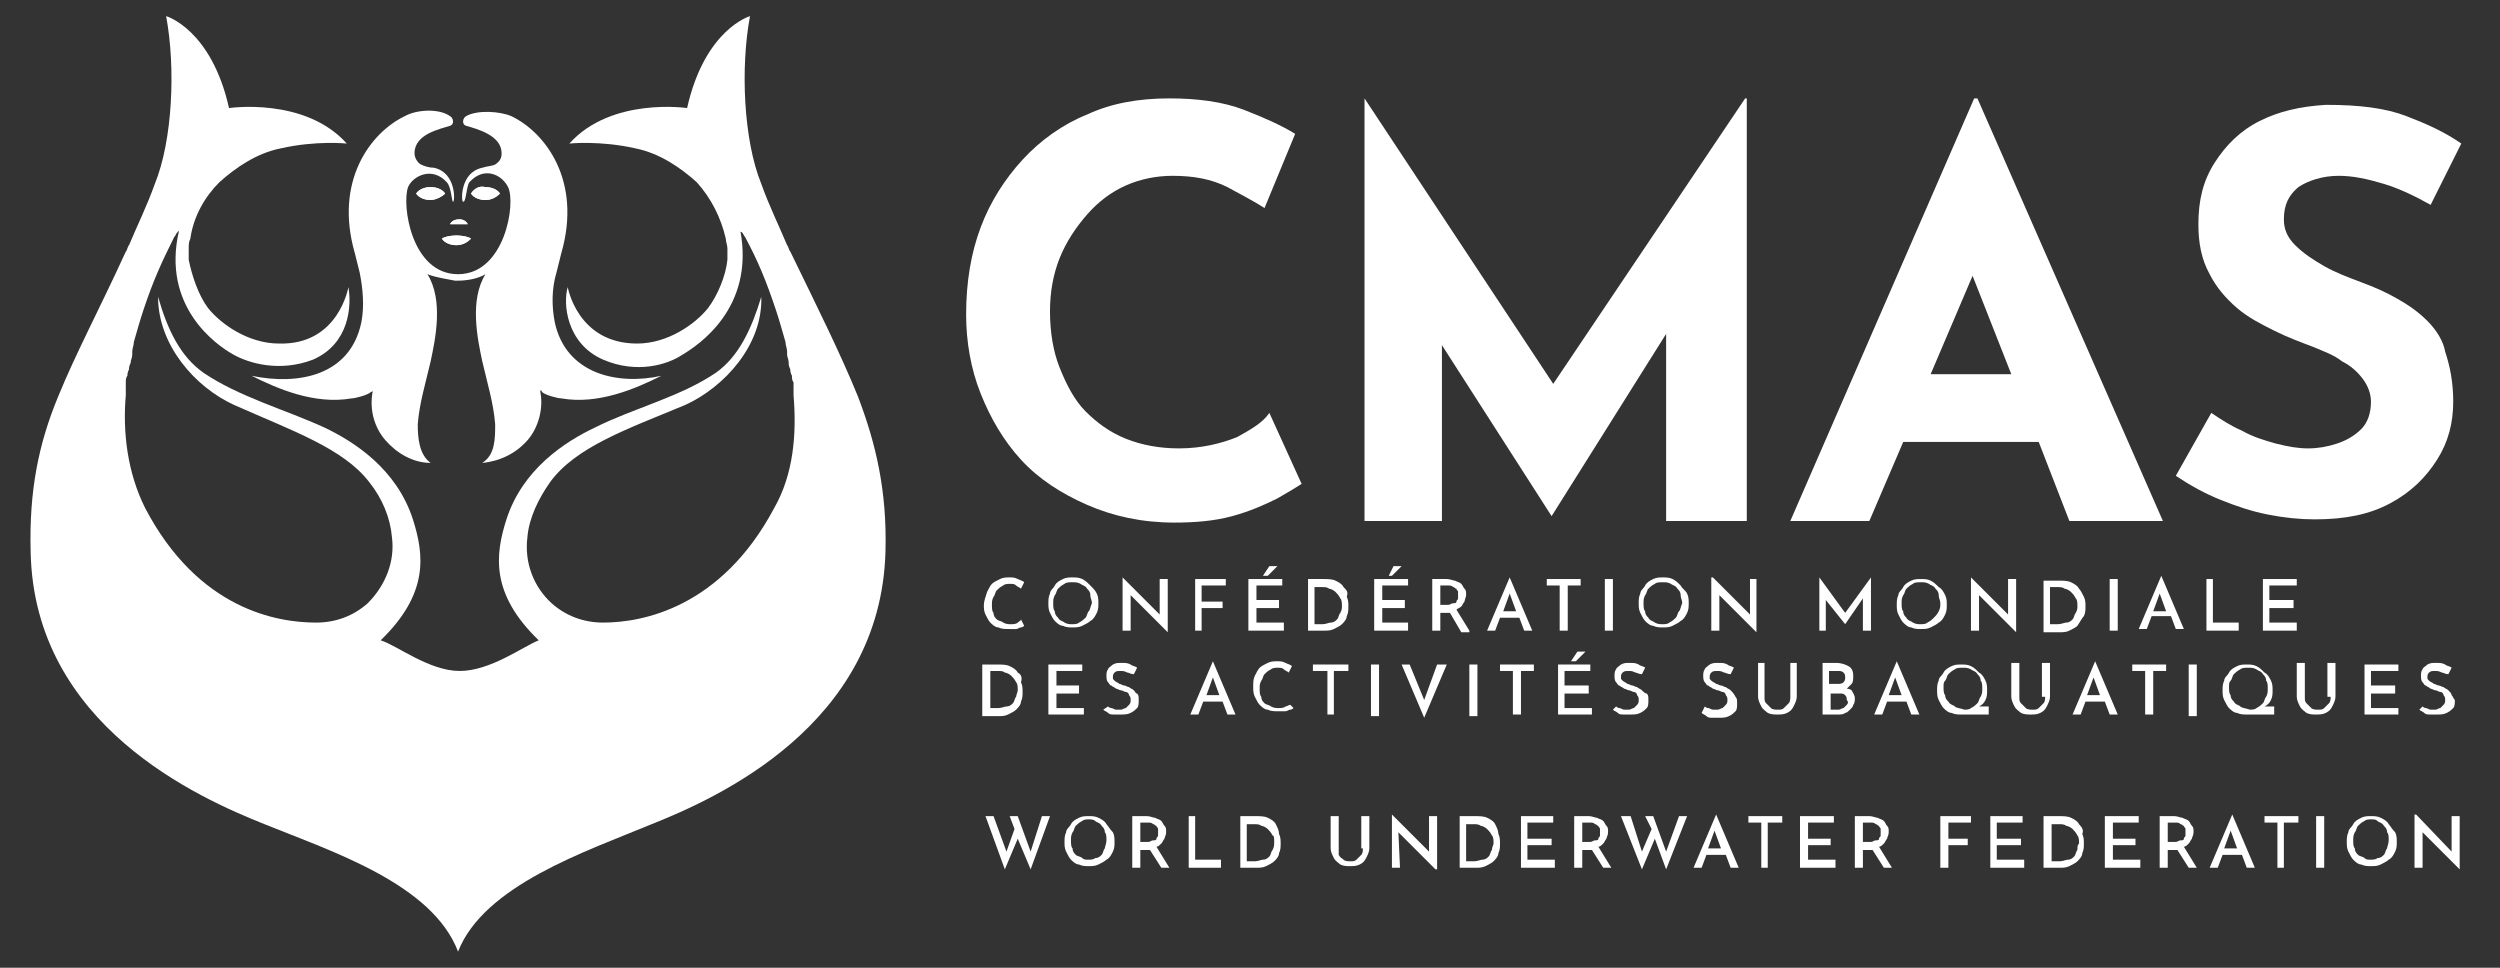 <?xml version="1.0" encoding="utf-8"?>
<!-- Generator: Adobe Illustrator 24.0.0, SVG Export Plug-In . SVG Version: 6.00 Build 0)  -->
<svg version="1.1" id="Layer_1" xmlns="http://www.w3.org/2000/svg" xmlns:xlink="http://www.w3.org/1999/xlink" x="0px" y="0px"
	 viewBox="0 0 155 60" style="enable-background:new 0 0 155 60;" xml:space="preserve">
<rect x="0" y="0" width="155" height="60" fill="#333333" stroke="none"/>
<style type="text/css">
	.st0{clip-path:url(#SVGID_2_);fill:#FFFFFF;}
	.st1{clip-path:url(#SVGID_4_);fill:#FFFFFF;}
	.st2{clip-path:url(#SVGID_6_);fill:#FFFFFF;}
	.st3{clip-path:url(#SVGID_8_);fill:#FFFFFF;}
	.st4{fill:#FFFFFF;}
</style>
<g>
	<g>
		<defs>
			<path id="SVGID_1_" d="M29.2,12c0.2,0.3,0.6,0.4,0.9,0.4c0.4,0,0.7-0.2,0.9-0.4c-0.2-0.3-0.6-0.4-0.9-0.4
				C29.7,11.5,29.4,11.7,29.2,12"/>
		</defs>
		<use xlink:href="#SVGID_1_"  style="overflow:visible;fill:#FFFFFF;"/>
		<clipPath id="SVGID_2_">
			<use xlink:href="#SVGID_1_"  style="overflow:visible;"/>
		</clipPath>
		<rect x="4.3" y="0.5" class="st0" width="55.7" height="55.7"/>
	</g>
	<g>
		<defs>
			<path id="SVGID_3_" d="M27.4,14.8c0.2,0.3,0.6,0.4,0.9,0.4c0.4,0,0.7-0.2,0.9-0.4c-0.1-0.1-0.5-0.2-0.9-0.2
				C27.9,14.6,27.5,14.7,27.4,14.8"/>
		</defs>
		<use xlink:href="#SVGID_3_"  style="overflow:visible;fill:#FFFFFF;"/>
		<clipPath id="SVGID_4_">
			<use xlink:href="#SVGID_3_"  style="overflow:visible;"/>
		</clipPath>
		<rect x="4.3" y="0.5" class="st1" width="55.7" height="55.7"/>
	</g>
	<g>
		<defs>
			<path id="SVGID_5_" d="M27.9,13.9h1.1c-0.1-0.2-0.3-0.3-0.5-0.3C28.2,13.6,28,13.7,27.9,13.9"/>
		</defs>
		<use xlink:href="#SVGID_5_"  style="overflow:visible;fill:#FFFFFF;"/>
		<clipPath id="SVGID_6_">
			<use xlink:href="#SVGID_5_"  style="overflow:visible;"/>
		</clipPath>
		<rect x="4.3" y="0.5" class="st2" width="55.7" height="55.7"/>
	</g>
	<g>
		<defs>
			<path id="SVGID_7_" d="M25.8,12c0.2,0.3,0.6,0.4,0.9,0.4s0.7-0.2,0.9-0.4c-0.2-0.3-0.6-0.4-0.9-0.4S26,11.7,25.8,12"/>
		</defs>
		<use xlink:href="#SVGID_7_"  style="overflow:visible;fill:#FFFFFF;"/>
		<clipPath id="SVGID_8_">
			<use xlink:href="#SVGID_7_"  style="overflow:visible;"/>
		</clipPath>
		<rect x="4.3" y="0.5" class="st3" width="55.7" height="55.7"/>
	</g>
	<g>
		<path class="st4" d="M34.4,20c-0.2-1-0.2-2.1,0.1-3.1c0.1-0.4,0.2-0.8,0.3-1.2c1.3-4.5-1-7.5-3.1-8.5c-0.7-0.3-2.1-0.4-2.8,0
			c-0.2,0.1-0.3,0.5,0,0.6c0.7,0.2,2.2,0.6,2.2,1.7c0,0.3-0.1,0.5-0.4,0.7c-0.2,0.1-0.5,0.1-0.8,0.2c-1.4,0.3-1.3,2.1-1.2,2.1
			c0.2,0.1,0.2-0.9,0.4-1.2c0.9-1,2-0.5,2.4,0.3c0.5,1-0.2,5.4-3.1,5.4h0h0h0h0h0h0h0h0h0c-2.9,0-3.5-4.3-3.1-5.4
			c0.3-0.7,1.5-1.3,2.4-0.3c0.3,0.3,0.3,1.3,0.4,1.2c0.1,0,0.2-1.8-1.2-2.1c-0.3,0-0.6-0.1-0.8-0.2c-0.2-0.1-0.4-0.4-0.4-0.7
			c0-1.2,1.6-1.5,2.2-1.7c0.3-0.1,0.2-0.5,0-0.6c-0.7-0.5-2.1-0.4-2.8,0c-2.1,1-4.4,4-3.1,8.5c0.1,0.4,0.2,0.8,0.3,1.2
			c0.2,1,0.3,2.1,0.1,3.1c-0.7,3.3-3.9,3.9-6.8,3.3c1.6,0.8,3.9,1.8,6.2,1.4c0.2,0,1-0.2,1.2-0.4c0,0,0.1,0,0.1-0.1l0,0.1
			c-0.2,1.1,0.1,2.2,0.8,3c0.7,0.8,1.7,1.4,2.8,1.4c-0.7-0.5-0.8-1.5-0.8-2.4c0.1-1.3,0.5-2.6,0.8-3.9c0.3-1.4,0.8-3.8-0.2-5.4
			c0.5,0.2,1.2,0.3,1.7,0.4h0.2c0.5,0,1.2-0.1,1.7-0.4c-1,1.6-0.5,4-0.2,5.4c0.3,1.3,0.7,2.6,0.8,3.9c0,0.9,0,1.9-0.8,2.4
			c1.1-0.1,2.1-0.6,2.8-1.4c0.7-0.8,1-2,0.8-3l0-0.1c0,0,0.1,0,0.1,0.1c0.2,0.2,1,0.4,1.2,0.4c2.3,0.4,4.6-0.6,6.2-1.4
			C38.3,23.9,35.1,23.2,34.4,20"/>
		<path class="st4" d="M53.2,24.6L53.2,24.6c-1.1-2.7-2.5-5.5-4.2-9c-0.1-0.1-0.1-0.3-0.2-0.4c-0.5-1.2-1.1-2.4-1.6-3.8
			C46.1,8.7,45.9,4.2,46.5,1c0,0-2.8,0.8-3.9,5.7c0,0-4.7-0.7-7.3,2.2c0,0,1.9-0.2,4.1,0.3c1.5,0.3,2.8,1.2,3.8,2.1
			c0.9,1,1.5,2.2,1.8,3.5c0,0.2,0.1,0.4,0.1,0.6c0,0.2,0,0.5,0,0.7c-0.1,1-0.6,2.2-1.2,3c-0.8,1-2.5,2.2-4.4,2.2
			c-3.7,0-4.3-3.5-4.3-3.5c-0.3,1-0.1,3.5,2.2,4.5c2.1,0.9,4,0.3,4.9-0.3c1-0.6,4.5-2.9,3.6-7.7c0,0.1,0.1,0.1,0.1,0.1
			c0.1,0.1,0.1,0.2,0.2,0.3h0c0.8,1.5,1.3,2.7,1.9,4.5c0.2,0.6,0.4,1.3,0.6,2c0,0,0,0,0,0c0,0.2,0.1,0.4,0.1,0.6c0,0.1,0,0.2,0,0.2
			c0,0.1,0.1,0.3,0.1,0.5c0,0.1,0,0.2,0.1,0.4c0,0.1,0,0.2,0.1,0.4c0,0.1,0,0.3,0.1,0.4c0,0.1,0,0.2,0,0.3c0,0.2,0,0.3,0,0.5
			c0.2,2.4,0,4.9-1.2,7c-3.3,6.2-8.2,7.1-10.6,7.1c-1.2,0-2.3-0.4-3.2-1.2c-1.1-1-1.7-2.5-1.5-4.1c0.1-1.2,0.7-2.4,1.4-3.4
			c1.6-2.2,4.8-3.3,8.4-4.8c2.4-1.1,4.8-3.7,4.7-6.7c-0.6,2-1.4,3.7-2.8,4.7c-2.2,1.5-5.1,2.2-7.5,3.4c-1.9,0.9-4.5,2.6-5.5,5.7
			c-0.7,2.2-1,4.6,2,7.5c-1,0.4-3,1.9-4.9,1.9s-3.9-1.6-4.9-1.9c3-2.9,2.7-5.3,2-7.5c-1-3.1-3.6-4.8-5.5-5.7
			c-2.4-1.1-5.3-1.9-7.5-3.4c-1.4-1-2.2-2.6-2.8-4.7c0,3,2.3,5.6,4.7,6.7c3.6,1.6,6.8,2.7,8.4,4.8c0.8,1,1.3,2.2,1.4,3.4
			c0.2,1.5-0.4,3-1.5,4.1c-0.9,0.8-2,1.2-3.2,1.2c-2.4,0-7.3-0.8-10.6-7.1c-1.1-2.2-1.4-4.7-1.2-7c0-0.2,0-0.3,0-0.5
			c0-0.1,0-0.2,0-0.3c0-0.1,0-0.3,0.1-0.4c0-0.1,0-0.2,0.1-0.4c0-0.1,0-0.2,0.1-0.4c0-0.2,0.1-0.3,0.1-0.5c0-0.1,0-0.2,0-0.2
			c0-0.2,0.1-0.4,0.1-0.6c0,0,0,0,0,0c0.2-0.7,0.4-1.4,0.6-2c0.6-1.8,1.1-2.9,1.9-4.5h0c0.1-0.1,0.1-0.2,0.2-0.3c0,0,0,0,0.1-0.1
			C10,19,13.4,21.4,14.5,22c0.9,0.5,2.8,1.1,4.9,0.3c2.3-1,2.4-3.4,2.2-4.5c0,0-0.6,3.6-4.3,3.5c-1.9,0-3.6-1.2-4.4-2.2
			c-0.6-0.8-1-2-1.2-3c0-0.2,0-0.5,0-0.7c0-0.2,0-0.4,0.1-0.6c0.2-1.4,0.9-2.6,1.8-3.5c1-0.9,2.3-1.8,3.8-2.1
			c2.2-0.5,4.1-0.3,4.1-0.3c-2.6-2.9-7.3-2.2-7.3-2.2C13.1,1.8,10.3,1,10.3,1c0.6,3.2,0.4,7.7-0.7,10.4C9.1,12.8,8.5,14,8,15.2
			c-0.1,0.1-0.1,0.3-0.2,0.4c-1.6,3.5-3.1,6.3-4.2,9h0c-1.2,2.9-1.8,5.8-1.7,9.6C2.1,45,12.4,49.5,16.4,51.1
			c4.2,1.7,10.4,3.7,12,7.9c0,0,0,0,0,0c0,0,0,0,0,0c1.6-4.1,7.9-6.2,12-7.9c4-1.6,14.2-6.1,14.5-16.9C55,30.4,54.3,27.5,53.2,24.6"
			/>
		<g>
			<polygon class="st4" points="63.9,52.8 63.1,50.6 62.6,50.6 62.9,51.4 62.4,52.8 61.6,50.6 61.1,50.6 62.3,53.9 63.1,52 
				63.9,53.9 65.1,50.6 64.6,50.6 			"/>
			<path class="st4" d="M68.6,51.1c-0.1-0.2-0.3-0.3-0.5-0.4c-0.2-0.1-0.4-0.1-0.6-0.1c-0.2,0-0.4,0-0.6,0.1
				c-0.2,0.1-0.4,0.2-0.5,0.4s-0.3,0.3-0.3,0.5c-0.1,0.2-0.1,0.4-0.1,0.6c0,0.2,0,0.4,0.1,0.6c0.1,0.2,0.2,0.4,0.3,0.5
				c0.1,0.1,0.3,0.3,0.5,0.3c0.2,0.1,0.4,0.1,0.6,0.1c0.2,0,0.4,0,0.6-0.1c0.2-0.1,0.4-0.2,0.5-0.3c0.2-0.1,0.3-0.3,0.4-0.5
				c0.1-0.2,0.1-0.4,0.1-0.6c0-0.2,0-0.4-0.1-0.6C68.8,51.4,68.7,51.2,68.6,51.1z M68.5,52.6c-0.1,0.1-0.1,0.3-0.2,0.4
				c-0.1,0.1-0.2,0.2-0.4,0.2c-0.1,0.1-0.3,0.1-0.4,0.1c-0.2,0-0.3,0-0.4-0.1c-0.1-0.1-0.3-0.1-0.4-0.2c-0.1-0.1-0.2-0.2-0.2-0.4
				c-0.1-0.1-0.1-0.3-0.1-0.5c0-0.2,0-0.3,0.1-0.5c0.1-0.1,0.1-0.3,0.2-0.4c0.1-0.1,0.2-0.2,0.4-0.3c0.1-0.1,0.3-0.1,0.4-0.1
				s0.3,0,0.4,0.1c0.1,0.1,0.3,0.1,0.4,0.3c0.1,0.1,0.2,0.2,0.2,0.4c0.1,0.1,0.1,0.3,0.1,0.5C68.6,52.3,68.5,52.5,68.5,52.6z"/>
			<path class="st4" d="M72,52.3c0.1-0.1,0.1-0.2,0.2-0.3c0-0.1,0.1-0.2,0.1-0.4c0-0.2,0-0.3-0.1-0.4c-0.1-0.1-0.1-0.2-0.2-0.3
				c-0.1-0.1-0.2-0.1-0.4-0.2c-0.1,0-0.3-0.1-0.5-0.1h-0.9v3.2h0.5v-1.1h0.5c0,0,0,0,0.1,0l0.7,1.1h0.5l-0.8-1.3
				C71.8,52.5,71.9,52.4,72,52.3z M70.7,51h0.5c0.1,0,0.2,0,0.3,0.1c0.1,0,0.1,0.1,0.2,0.1c0,0.1,0.1,0.1,0.1,0.2c0,0.1,0,0.1,0,0.2
				c0,0.1,0,0.1,0,0.2c0,0.1-0.1,0.1-0.1,0.2c0,0.1-0.1,0.1-0.2,0.1c-0.1,0-0.2,0.1-0.3,0.1h-0.5V51z"/>
			<polygon class="st4" points="74.1,50.6 73.7,50.6 73.7,53.8 75.7,53.8 75.7,53.3 74.1,53.3 			"/>
			<path class="st4" d="M79.1,51.1c-0.1-0.2-0.3-0.3-0.5-0.4c-0.2-0.1-0.5-0.1-0.8-0.1h-0.9v3.2h1c0.2,0,0.4,0,0.6-0.1
				c0.2-0.1,0.4-0.2,0.5-0.3c0.1-0.1,0.3-0.3,0.3-0.5c0.1-0.2,0.1-0.4,0.1-0.6c0-0.2,0-0.4-0.1-0.6C79.3,51.5,79.2,51.3,79.1,51.1z
				 M78.9,52.7c-0.1,0.1-0.1,0.3-0.2,0.4c-0.1,0.1-0.2,0.2-0.4,0.2c-0.1,0-0.3,0.1-0.5,0.1h-0.5v-2.3h0.5c0.1,0,0.3,0,0.4,0.1
				c0.1,0,0.3,0.1,0.4,0.2c0.1,0.1,0.2,0.2,0.3,0.4C79,51.8,79,52,79,52.2C79,52.4,79,52.5,78.9,52.7z"/>
			<path class="st4" d="M84.5,52.6c0,0.1,0,0.3-0.1,0.4c-0.1,0.1-0.2,0.2-0.3,0.3c-0.1,0.1-0.2,0.1-0.4,0.1c-0.1,0-0.3,0-0.4-0.1
				c-0.1-0.1-0.2-0.1-0.3-0.3C83,52.9,83,52.8,83,52.6v-2h-0.5v2c0,0.2,0.1,0.4,0.2,0.6c0.1,0.2,0.3,0.3,0.4,0.4
				c0.2,0.1,0.4,0.1,0.6,0.1c0.2,0,0.4,0,0.6-0.1c0.2-0.1,0.3-0.2,0.4-0.4c0.1-0.2,0.2-0.4,0.2-0.6v-2h-0.5V52.6z"/>
			<polygon class="st4" points="88.6,52.8 86.3,50.5 86.3,50.5 86.3,53.8 86.8,53.8 86.7,51.6 89,53.9 89.1,53.9 89.1,50.6 
				88.6,50.6 			"/>
			<path class="st4" d="M92.7,51.1c-0.1-0.2-0.3-0.3-0.5-0.4c-0.2-0.1-0.5-0.1-0.8-0.1h-0.9v3.2h1c0.2,0,0.4,0,0.6-0.1
				c0.2-0.1,0.4-0.2,0.5-0.3c0.1-0.1,0.3-0.3,0.3-0.5c0.1-0.2,0.1-0.4,0.1-0.6c0-0.2,0-0.4-0.1-0.6C92.9,51.5,92.8,51.3,92.7,51.1z
				 M92.5,52.7c-0.1,0.1-0.1,0.3-0.2,0.4c-0.1,0.1-0.2,0.2-0.4,0.2c-0.1,0-0.3,0.1-0.5,0.1h-0.5v-2.3h0.5c0.1,0,0.3,0,0.4,0.1
				c0.1,0,0.3,0.1,0.4,0.2c0.1,0.1,0.2,0.2,0.3,0.4c0.1,0.1,0.1,0.3,0.1,0.5C92.6,52.4,92.5,52.5,92.5,52.7z"/>
			<polygon class="st4" points="94.7,52.4 96.2,52.4 96.2,52 94.7,52 94.7,51 96.3,51 96.3,50.6 94.3,50.6 94.3,53.8 96.4,53.8 
				96.4,53.3 94.7,53.3 			"/>
			<path class="st4" d="M99.4,52.3c0.1-0.1,0.1-0.2,0.2-0.3c0-0.1,0.1-0.2,0.1-0.4c0-0.2,0-0.3-0.1-0.4c-0.1-0.1-0.1-0.2-0.2-0.3
				c-0.1-0.1-0.2-0.1-0.4-0.2c-0.1,0-0.3-0.1-0.5-0.1h-0.9v3.2h0.5v-1.1h0.5c0,0,0,0,0.1,0l0.7,1.1h0.5l-0.8-1.3
				C99.2,52.5,99.3,52.4,99.4,52.3z M98.1,51h0.5c0.1,0,0.2,0,0.3,0.1c0.1,0,0.1,0.1,0.2,0.1c0,0.1,0.1,0.1,0.1,0.2
				c0,0.1,0,0.1,0,0.2c0,0.1,0,0.1,0,0.2c0,0.1-0.1,0.1-0.1,0.2c0,0.1-0.1,0.1-0.2,0.1c-0.1,0-0.2,0.1-0.3,0.1h-0.5V51z"/>
			<polygon class="st4" points="103.3,52.8 102.5,50.6 102,50.6 102.4,51.4 101.8,52.8 101.1,50.6 100.5,50.6 101.8,53.9 102.6,52 
				103.3,53.9 104.6,50.6 104.1,50.6 			"/>
			<path class="st4" d="M106.4,50.5l-1.4,3.3h0.5l0.3-0.8h1.2l0.3,0.8h0.5L106.4,50.5L106.4,50.5z M105.9,52.6l0.4-1.1l0.4,1.1
				H105.9z"/>
			<polygon class="st4" points="108.4,51 109.2,51 109.2,53.8 109.6,53.8 109.6,51 110.5,51 110.5,50.6 108.4,50.6 			"/>
			<polygon class="st4" points="112.1,52.4 113.5,52.4 113.5,52 112.1,52 112.1,51 113.7,51 113.7,50.6 111.6,50.6 111.6,53.8 
				113.8,53.8 113.8,53.3 112.1,53.3 			"/>
			<path class="st4" d="M116.8,52.3c0.1-0.1,0.1-0.2,0.2-0.3c0-0.1,0.1-0.2,0.1-0.4c0-0.2,0-0.3-0.1-0.4c-0.1-0.1-0.1-0.2-0.2-0.3
				c-0.1-0.1-0.2-0.1-0.4-0.2c-0.1,0-0.3-0.1-0.5-0.1H115v3.2h0.5v-1.1h0.5c0,0,0,0,0.1,0l0.7,1.1h0.5l-0.8-1.3
				C116.6,52.5,116.7,52.4,116.8,52.3z M115.5,51h0.5c0.1,0,0.2,0,0.3,0.1c0.1,0,0.1,0.1,0.2,0.1c0,0.1,0.1,0.1,0.1,0.2
				c0,0.1,0,0.1,0,0.2c0,0.1,0,0.1,0,0.2c0,0.1-0.1,0.1-0.1,0.2c0,0.1-0.1,0.1-0.2,0.1c-0.1,0-0.2,0.1-0.3,0.1h-0.5V51z"/>
			<polygon class="st4" points="120.3,53.8 120.8,53.8 120.8,52.4 122,52.4 122,52 120.8,52 120.8,51 122.2,51 122.2,50.6 
				120.3,50.6 			"/>
			<polygon class="st4" points="123.8,52.4 125.3,52.4 125.3,52 123.8,52 123.8,51 125.4,51 125.4,50.6 123.4,50.6 123.4,53.8 
				125.5,53.8 125.5,53.3 123.8,53.3 			"/>
			<path class="st4" d="M128.9,51.1c-0.1-0.2-0.3-0.3-0.5-0.4c-0.2-0.1-0.5-0.1-0.8-0.1h-0.9v3.2h1c0.2,0,0.4,0,0.6-0.1
				c0.2-0.1,0.4-0.2,0.5-0.3c0.1-0.1,0.3-0.3,0.3-0.5c0.1-0.2,0.1-0.4,0.1-0.6c0-0.2,0-0.4-0.1-0.6
				C129.2,51.5,129.1,51.3,128.9,51.1z M128.8,52.7c-0.1,0.1-0.1,0.3-0.2,0.4c-0.1,0.1-0.2,0.2-0.4,0.2c-0.1,0-0.3,0.1-0.5,0.1h-0.5
				v-2.3h0.5c0.1,0,0.3,0,0.4,0.1c0.1,0,0.3,0.1,0.4,0.2s0.2,0.2,0.3,0.4c0.1,0.1,0.1,0.3,0.1,0.5C128.8,52.4,128.8,52.5,128.8,52.7
				z"/>
			<polygon class="st4" points="131,52.4 132.4,52.4 132.4,52 131,52 131,51 132.6,51 132.6,50.6 130.5,50.6 130.5,53.8 132.7,53.8 
				132.7,53.3 131,53.3 			"/>
			<path class="st4" d="M135.7,52.3c0.1-0.1,0.1-0.2,0.2-0.3c0-0.1,0.1-0.2,0.1-0.4c0-0.2,0-0.3-0.1-0.4c-0.1-0.1-0.1-0.2-0.2-0.3
				c-0.1-0.1-0.2-0.1-0.4-0.2c-0.1,0-0.3-0.1-0.5-0.1h-0.9v3.2h0.5v-1.1h0.5c0,0,0,0,0.1,0l0.7,1.1h0.5l-0.8-1.3
				C135.5,52.5,135.6,52.4,135.7,52.3z M134.4,51h0.5c0.1,0,0.2,0,0.3,0.1c0.1,0,0.1,0.1,0.2,0.1c0,0.1,0.1,0.1,0.1,0.2
				c0,0.1,0,0.1,0,0.2c0,0.1,0,0.1,0,0.2c0,0.1-0.1,0.1-0.1,0.2c0,0.1-0.1,0.1-0.2,0.1c-0.1,0-0.2,0.1-0.3,0.1h-0.5V51z"/>
			<path class="st4" d="M138.4,50.5l-1.4,3.3h0.5l0.3-0.8h1.2l0.3,0.8h0.5L138.4,50.5L138.4,50.5z M137.9,52.6l0.4-1.1l0.4,1.1
				H137.9z"/>
			<polygon class="st4" points="140.4,51 141.2,51 141.2,53.8 141.6,53.8 141.6,51 142.5,51 142.5,50.6 140.4,50.6 			"/>
			<rect x="143.6" y="50.6" class="st4" width="0.5" height="3.2"/>
			<path class="st4" d="M148.1,51.1c-0.1-0.2-0.3-0.3-0.5-0.4c-0.2-0.1-0.4-0.1-0.6-0.1c-0.2,0-0.4,0-0.6,0.1
				c-0.2,0.1-0.4,0.2-0.5,0.4s-0.3,0.3-0.3,0.5c-0.1,0.2-0.1,0.4-0.1,0.6c0,0.2,0,0.4,0.1,0.6c0.1,0.2,0.2,0.4,0.3,0.5
				c0.1,0.1,0.3,0.3,0.5,0.3c0.2,0.1,0.4,0.1,0.6,0.1c0.2,0,0.4,0,0.6-0.1c0.2-0.1,0.4-0.2,0.5-0.3c0.2-0.1,0.3-0.3,0.4-0.5
				c0.1-0.2,0.1-0.4,0.1-0.6c0-0.2,0-0.4-0.1-0.6C148.3,51.4,148.2,51.2,148.1,51.1z M148,52.6c-0.1,0.1-0.1,0.3-0.2,0.4
				c-0.1,0.1-0.2,0.2-0.4,0.2c-0.1,0.1-0.3,0.1-0.4,0.1c-0.2,0-0.3,0-0.4-0.1c-0.1-0.1-0.3-0.1-0.4-0.2c-0.1-0.1-0.2-0.2-0.2-0.4
				c-0.1-0.1-0.1-0.3-0.1-0.5c0-0.2,0-0.3,0.1-0.5c0.1-0.1,0.1-0.3,0.2-0.4c0.1-0.1,0.2-0.2,0.4-0.3c0.1-0.1,0.3-0.1,0.4-0.1
				c0.2,0,0.3,0,0.4,0.1c0.1,0.1,0.3,0.1,0.4,0.3c0.1,0.1,0.2,0.2,0.2,0.4c0.1,0.1,0.1,0.3,0.1,0.5C148.1,52.3,148,52.5,148,52.6z"
				/>
			<polygon class="st4" points="152,50.6 152,52.8 149.8,50.5 149.7,50.5 149.7,53.8 150.2,53.8 150.2,51.6 152.5,53.9 152.5,53.9 
				152.5,50.6 			"/>
		</g>
		<g>
			<path class="st4" d="M76.7,27.1c-1,0.4-2.2,0.7-3.6,0.7c-1.2,0-2.3-0.2-3.3-0.6c-1-0.4-1.8-1-2.5-1.7c-0.7-0.7-1.2-1.7-1.6-2.7
				c-0.4-1-0.6-2.2-0.6-3.5c0-1.2,0.2-2.3,0.6-3.3c0.4-1,1-1.9,1.7-2.7c0.7-0.8,1.5-1.4,2.4-1.8c0.9-0.4,1.9-0.6,2.9-0.6
				c1.3,0,2.4,0.2,3.4,0.7c0.9,0.5,1.7,0.9,2.3,1.3l1.9-4.6c-0.8-0.5-1.9-1-3.2-1.5c-1.3-0.5-2.9-0.7-4.6-0.7c-1.9,0-3.6,0.3-5.1,1
				c-1.5,0.6-2.9,1.6-4,2.8c-1.1,1.2-2,2.6-2.6,4.2c-0.6,1.6-0.9,3.4-0.9,5.4c0,1.7,0.3,3.4,0.9,4.9c0.6,1.5,1.4,2.9,2.5,4.1
				c1.1,1.2,2.5,2.1,4.1,2.8c1.6,0.7,3.4,1.1,5.4,1.1c1.3,0,2.5-0.1,3.6-0.4c1.1-0.3,2-0.7,2.8-1.1c0.7-0.4,1.2-0.7,1.5-0.9l-2-4.4
				C78.3,26.2,77.6,26.6,76.7,27.1z"/>
			<polygon class="st4" points="96.3,23.8 84.6,6.1 84.6,6.1 84.6,32.3 89.4,32.3 89.4,21.4 96.2,32 96.2,32 103.3,20.7 103.3,32.3 
				108.3,32.3 108.3,6.1 108.2,6.1 			"/>
			<path class="st4" d="M122.4,6.1L111,32.3h4.9l2.1-4.9h8.4l1.9,4.9h5.8L122.6,6.1H122.4z M119.7,23.2l2.6-6.1l2.4,6.1H119.7z"/>
			<path class="st4" d="M150.5,19.9c-0.6-0.6-1.2-1-1.9-1.4c-0.7-0.4-1.4-0.7-2.2-1c-0.8-0.3-1.6-0.6-2.3-1
				c-0.7-0.4-1.3-0.8-1.8-1.3c-0.5-0.5-0.7-1-0.7-1.6c0-0.9,0.3-1.5,0.9-2c0.6-0.4,1.5-0.7,2.5-0.7c0.9,0,1.8,0.2,2.8,0.5
				c1,0.3,2,0.8,2.9,1.3l1.9-3.8c-1-0.7-2.1-1.2-3.4-1.7c-1.3-0.5-2.9-0.7-5-0.7c-1.6,0.1-2.9,0.4-4.1,1c-1.2,0.6-2.1,1.5-2.8,2.6
				c-0.7,1.1-1,2.3-1,3.8c0,1.2,0.2,2.2,0.7,3.1c0.4,0.8,1,1.5,1.7,2.1c0.7,0.6,1.5,1,2.3,1.4c0.8,0.4,1.6,0.7,2.4,1
				c0.7,0.3,1.3,0.5,1.8,0.9c0.6,0.3,1,0.7,1.3,1.1c0.3,0.4,0.5,0.9,0.5,1.4c0,0.7-0.2,1.3-0.6,1.7c-0.4,0.4-0.9,0.7-1.5,0.9
				c-0.6,0.2-1.2,0.3-1.8,0.3c-0.6,0-1.2-0.1-2-0.3c-0.7-0.2-1.4-0.4-2.1-0.8c-0.7-0.3-1.3-0.7-1.9-1.1l-2.2,3.9
				c0.9,0.6,1.8,1.1,2.8,1.5c1,0.4,1.9,0.7,2.9,0.9c1,0.2,2,0.3,2.9,0.3c1.9,0,3.4-0.3,4.7-1c1.3-0.7,2.2-1.6,2.9-2.7
				c0.7-1.1,1-2.3,1-3.6c0-1.2-0.2-2.2-0.5-3.1C151.5,21.2,151.1,20.5,150.5,19.9z"/>
		</g>
		<g>
			<path class="st4" d="M63.1,38.6c-0.1,0.1-0.3,0.1-0.4,0.1c-0.2,0-0.3,0-0.5-0.1c-0.1-0.1-0.3-0.1-0.4-0.2
				c-0.1-0.1-0.2-0.2-0.2-0.4c-0.1-0.1-0.1-0.3-0.1-0.5c0-0.2,0-0.3,0.1-0.5c0.1-0.1,0.1-0.3,0.2-0.4c0.1-0.1,0.2-0.2,0.4-0.3
				c0.1-0.1,0.3-0.1,0.4-0.1c0.2,0,0.3,0,0.4,0.1c0.1,0.1,0.2,0.1,0.3,0.2l0.2-0.4c-0.1-0.1-0.2-0.1-0.4-0.2
				c-0.2-0.1-0.3-0.1-0.5-0.1c-0.2,0-0.4,0-0.6,0.1c-0.2,0.1-0.4,0.2-0.5,0.3s-0.2,0.3-0.3,0.5C61.1,37,61,37.3,61,37.5
				c0,0.2,0,0.4,0.1,0.6c0.1,0.2,0.2,0.4,0.3,0.5c0.1,0.1,0.3,0.3,0.5,0.3c0.2,0.1,0.4,0.1,0.7,0.1c0.1,0,0.3,0,0.4,0
				c0.1,0,0.2-0.1,0.3-0.1s0.2-0.1,0.2-0.1l-0.2-0.4C63.3,38.5,63.2,38.5,63.1,38.6z"/>
			<path class="st4" d="M67.6,36.3c-0.2-0.2-0.3-0.3-0.5-0.4c-0.2-0.1-0.4-0.1-0.6-0.1s-0.4,0-0.6,0.1c-0.2,0.1-0.4,0.2-0.5,0.4
				c-0.1,0.2-0.3,0.3-0.3,0.5c-0.1,0.2-0.1,0.4-0.1,0.6c0,0.2,0,0.4,0.1,0.6c0.1,0.2,0.2,0.4,0.3,0.5c0.1,0.1,0.3,0.3,0.5,0.3
				c0.2,0.1,0.4,0.1,0.6,0.1s0.4,0,0.6-0.1c0.2-0.1,0.4-0.2,0.5-0.3c0.2-0.1,0.3-0.3,0.4-0.5c0.1-0.2,0.1-0.4,0.1-0.6
				c0-0.2,0-0.4-0.1-0.6C67.9,36.6,67.8,36.5,67.6,36.3z M67.5,37.9c-0.1,0.1-0.1,0.3-0.2,0.4c-0.1,0.1-0.2,0.2-0.4,0.3
				c-0.1,0.1-0.3,0.1-0.4,0.1c-0.2,0-0.3,0-0.5-0.1c-0.1-0.1-0.3-0.1-0.4-0.3c-0.1-0.1-0.2-0.2-0.2-0.4c-0.1-0.1-0.1-0.3-0.1-0.5
				c0-0.2,0-0.3,0.1-0.5c0.1-0.1,0.1-0.3,0.2-0.4s0.2-0.2,0.4-0.3c0.1-0.1,0.3-0.1,0.5-0.1s0.3,0,0.5,0.1c0.1,0.1,0.3,0.1,0.4,0.3
				c0.1,0.1,0.2,0.2,0.2,0.4s0.1,0.3,0.1,0.5C67.6,37.6,67.6,37.8,67.5,37.9z"/>
			<polygon class="st4" points="71.9,38.1 69.6,35.8 69.6,35.8 69.6,39.1 70.1,39.1 70.1,36.9 72.4,39.2 72.4,39.2 72.4,35.9 
				71.9,35.9 			"/>
			<polygon class="st4" points="74.5,37.7 75.8,37.7 75.8,37.3 74.5,37.3 74.5,36.3 76,36.3 76,35.9 74.1,35.9 74.1,39.1 74.5,39.1 
							"/>
			<polygon class="st4" points="79.2,35.1 78.7,35.1 78.3,35.7 78.6,35.7 			"/>
			<polygon class="st4" points="79.6,38.6 77.9,38.6 77.9,37.7 79.3,37.7 79.3,37.2 77.9,37.2 77.9,36.3 79.5,36.3 79.5,35.9 
				77.4,35.9 77.4,39.1 79.6,39.1 			"/>
			<path class="st4" d="M83.3,36.4c-0.1-0.2-0.3-0.3-0.5-0.4c-0.2-0.1-0.5-0.1-0.8-0.1h-0.9v3.2h1c0.2,0,0.4,0,0.6-0.1
				c0.2-0.1,0.4-0.2,0.5-0.3c0.1-0.1,0.3-0.3,0.3-0.5c0.1-0.2,0.1-0.4,0.1-0.6c0-0.2,0-0.4-0.1-0.6C83.6,36.7,83.5,36.6,83.3,36.4z
				 M83.1,38c-0.1,0.1-0.1,0.3-0.2,0.4c-0.1,0.1-0.2,0.2-0.4,0.2c-0.1,0-0.3,0.1-0.5,0.1h-0.5v-2.3h0.5c0.1,0,0.3,0,0.4,0.1
				c0.1,0,0.3,0.1,0.4,0.2c0.1,0.1,0.2,0.2,0.3,0.4c0.1,0.1,0.1,0.3,0.1,0.5C83.2,37.7,83.2,37.8,83.1,38z"/>
			<polygon class="st4" points="87.3,38.6 85.7,38.6 85.7,37.7 87.1,37.7 87.1,37.2 85.7,37.2 85.7,36.3 87.3,36.3 87.3,35.9 
				85.2,35.9 85.2,39.1 87.3,39.1 			"/>
			<polygon class="st4" points="86.9,35.1 86.4,35.1 86.1,35.7 86.3,35.7 			"/>
			<path class="st4" d="M91.1,39.1l-0.8-1.3c0.1-0.1,0.2-0.1,0.3-0.2c0.1-0.1,0.1-0.2,0.2-0.3c0-0.1,0.1-0.3,0.1-0.4
				c0-0.2,0-0.3-0.1-0.4c-0.1-0.1-0.1-0.2-0.2-0.3c-0.1-0.1-0.2-0.1-0.4-0.2c-0.1,0-0.3-0.1-0.5-0.1h-0.9v3.2h0.5v-1.1h0.5
				c0,0,0,0,0.1,0l0.7,1.2H91.1z M89.3,36.3h0.5c0.1,0,0.2,0,0.3,0.1c0.1,0,0.1,0.1,0.2,0.1c0,0.1,0.1,0.1,0.1,0.2
				c0,0.1,0,0.1,0,0.2c0,0.1,0,0.1,0,0.2c0,0.1-0.1,0.1-0.1,0.2c0,0.1-0.1,0.1-0.2,0.1c-0.1,0-0.2,0.1-0.3,0.1h-0.5V36.3z"/>
			<path class="st4" d="M94.2,38.3l0.3,0.8H95l-1.4-3.3h0l-1.4,3.3h0.5l0.3-0.8H94.2z M93.2,37.9l0.4-1.1l0.4,1.1H93.2z"/>
			<polygon class="st4" points="96.7,39.1 97.2,39.1 97.2,36.3 98,36.3 98,35.9 95.9,35.9 95.9,36.3 96.7,36.3 			"/>
			<rect x="99.5" y="35.9" class="st4" width="0.5" height="3.2"/>
			<path class="st4" d="M104.2,36.3c-0.2-0.2-0.3-0.3-0.5-0.4c-0.2-0.1-0.4-0.1-0.6-0.1c-0.2,0-0.4,0-0.6,0.1
				c-0.2,0.1-0.4,0.2-0.5,0.4c-0.1,0.2-0.3,0.3-0.3,0.5c-0.1,0.2-0.1,0.4-0.1,0.6c0,0.2,0,0.4,0.1,0.6c0.1,0.2,0.2,0.4,0.3,0.5
				c0.1,0.1,0.3,0.3,0.5,0.3c0.2,0.1,0.4,0.1,0.6,0.1c0.2,0,0.4,0,0.6-0.1c0.2-0.1,0.4-0.2,0.5-0.3c0.2-0.1,0.3-0.3,0.4-0.5
				c0.1-0.2,0.1-0.4,0.1-0.6c0-0.2,0-0.4-0.1-0.6C104.5,36.6,104.3,36.5,104.2,36.3z M104.1,37.9c-0.1,0.1-0.1,0.3-0.2,0.4
				c-0.1,0.1-0.2,0.2-0.4,0.3c-0.1,0.1-0.3,0.1-0.4,0.1c-0.2,0-0.3,0-0.5-0.1c-0.1-0.1-0.3-0.1-0.4-0.3c-0.1-0.1-0.2-0.2-0.2-0.4
				c-0.1-0.1-0.1-0.3-0.1-0.5c0-0.2,0-0.3,0.1-0.5c0.1-0.1,0.1-0.3,0.2-0.4c0.1-0.1,0.2-0.2,0.4-0.3c0.1-0.1,0.3-0.1,0.5-0.1
				s0.3,0,0.5,0.1c0.1,0.1,0.3,0.1,0.4,0.3c0.1,0.1,0.2,0.2,0.2,0.4s0.1,0.3,0.1,0.5C104.2,37.6,104.2,37.8,104.1,37.9z"/>
			<polygon class="st4" points="114.4,38 112.8,35.8 112.8,35.8 112.8,39.1 113.2,39.1 113.2,37.2 114.4,38.7 114.4,38.7 
				115.5,37.1 115.5,39.1 116,39.1 116,35.8 116,35.8 			"/>
			<polygon class="st4" points="108.5,38.1 106.2,35.8 106.1,35.8 106.1,39.1 106.6,39.1 106.6,36.9 108.9,39.2 108.9,39.2 
				108.9,35.9 108.5,35.9 			"/>
			<path class="st4" d="M120.6,38.1c0.1-0.2,0.1-0.4,0.1-0.6c0-0.2,0-0.4-0.1-0.6c-0.1-0.2-0.2-0.4-0.4-0.5
				c-0.2-0.2-0.3-0.3-0.5-0.4c-0.2-0.1-0.4-0.1-0.6-0.1c-0.2,0-0.4,0-0.6,0.1c-0.2,0.1-0.4,0.2-0.5,0.4c-0.1,0.2-0.3,0.3-0.3,0.5
				c-0.1,0.2-0.1,0.4-0.1,0.6c0,0.2,0,0.4,0.1,0.6c0.1,0.2,0.2,0.4,0.3,0.5c0.1,0.1,0.3,0.3,0.5,0.3c0.2,0.1,0.4,0.1,0.6,0.1
				c0.2,0,0.4,0,0.6-0.1c0.2-0.1,0.4-0.2,0.5-0.3C120.4,38.5,120.5,38.3,120.6,38.1z M119.9,38.3c-0.1,0.1-0.2,0.2-0.4,0.3
				c-0.1,0.1-0.3,0.1-0.4,0.1c-0.2,0-0.3,0-0.5-0.1c-0.1-0.1-0.3-0.1-0.4-0.3c-0.1-0.1-0.2-0.2-0.2-0.4c-0.1-0.1-0.1-0.3-0.1-0.5
				c0-0.2,0-0.3,0.1-0.5c0.1-0.1,0.1-0.3,0.2-0.4s0.2-0.2,0.4-0.3c0.1-0.1,0.3-0.1,0.5-0.1s0.3,0,0.5,0.1c0.1,0.1,0.3,0.1,0.4,0.3
				c0.1,0.1,0.2,0.2,0.2,0.4s0.1,0.3,0.1,0.5c0,0.2,0,0.3-0.1,0.5C120.1,38.1,120,38.2,119.9,38.3z"/>
			<polygon class="st4" points="122.7,36.9 125,39.2 125,39.2 125,35.9 124.5,35.9 124.5,38.1 122.2,35.8 122.2,35.8 122.2,39.1 
				122.7,39.1 			"/>
			<path class="st4" d="M129.2,38.2c0.1-0.2,0.1-0.4,0.1-0.6c0-0.2,0-0.4-0.1-0.6c-0.1-0.2-0.2-0.4-0.3-0.5
				c-0.1-0.2-0.3-0.3-0.5-0.4c-0.2-0.1-0.5-0.1-0.8-0.1h-0.9v3.2h1c0.2,0,0.4,0,0.6-0.1c0.2-0.1,0.4-0.2,0.5-0.3
				C129,38.5,129.1,38.3,129.2,38.2z M128.7,38c-0.1,0.1-0.1,0.3-0.2,0.4c-0.1,0.1-0.2,0.2-0.4,0.2c-0.1,0-0.3,0.1-0.5,0.1h-0.5
				v-2.3h0.5c0.1,0,0.3,0,0.4,0.1c0.1,0,0.3,0.1,0.4,0.2c0.1,0.1,0.2,0.2,0.3,0.4c0.1,0.1,0.1,0.3,0.1,0.5
				C128.8,37.7,128.8,37.8,128.7,38z"/>
			<rect x="130.8" y="35.9" class="st4" width="0.5" height="3.2"/>
			<path class="st4" d="M134,35.7l-1.4,3.3h0.5l0.3-0.8h1.2l0.3,0.8h0.5L134,35.7L134,35.7z M133.5,37.9l0.4-1.1l0.4,1.1H133.5z"/>
			<polygon class="st4" points="138.8,38.6 137.2,38.6 137.2,35.9 136.8,35.9 136.8,39.1 138.8,39.1 			"/>
			<polygon class="st4" points="140.7,37.7 142.2,37.7 142.2,37.2 140.7,37.2 140.7,36.3 142.4,36.3 142.4,35.9 140.3,35.9 
				140.3,39.1 142.4,39.1 142.4,38.6 140.7,38.6 			"/>
			<path class="st4" d="M63.1,41.7c-0.1-0.2-0.3-0.3-0.5-0.4c-0.2-0.1-0.5-0.1-0.8-0.1h-0.9v3.2h1c0.2,0,0.4,0,0.6-0.1
				c0.2-0.1,0.4-0.2,0.5-0.3c0.1-0.1,0.3-0.3,0.3-0.5c0.1-0.2,0.1-0.4,0.1-0.6c0-0.2,0-0.4-0.1-0.6C63.4,42,63.3,41.8,63.1,41.7z
				 M63,43.2c-0.1,0.1-0.1,0.3-0.2,0.4s-0.2,0.2-0.4,0.2c-0.1,0-0.3,0.1-0.5,0.1h-0.5v-2.3h0.5c0.1,0,0.3,0,0.4,0.1
				c0.1,0,0.3,0.1,0.4,0.2c0.1,0.1,0.2,0.2,0.3,0.4c0.1,0.1,0.1,0.3,0.1,0.5C63.1,42.9,63,43.1,63,43.2z"/>
			<polygon class="st4" points="65.5,43 66.9,43 66.9,42.5 65.5,42.5 65.5,41.6 67.1,41.6 67.1,41.2 65,41.2 65,44.3 67.2,44.3 
				67.2,43.9 65.5,43.9 			"/>
			<path class="st4" d="M70.3,42.8c-0.1-0.1-0.2-0.1-0.3-0.2c-0.1,0-0.2-0.1-0.3-0.1c-0.1,0-0.2-0.1-0.3-0.1
				c-0.1-0.1-0.2-0.1-0.3-0.2c-0.1-0.1-0.1-0.1-0.1-0.2c0-0.1,0-0.2,0.1-0.3c0.1-0.1,0.2-0.1,0.4-0.1c0.1,0,0.2,0,0.4,0.1
				c0.1,0,0.2,0.1,0.4,0.1l0.2-0.4c-0.1-0.1-0.3-0.1-0.4-0.2c-0.2-0.1-0.3-0.1-0.6-0.1c-0.2,0-0.3,0-0.5,0.1
				c-0.1,0.1-0.3,0.2-0.3,0.3c-0.1,0.1-0.1,0.3-0.1,0.4c0,0.1,0,0.3,0.1,0.4c0.1,0.1,0.1,0.2,0.2,0.2c0.1,0.1,0.2,0.1,0.3,0.2
				c0.1,0,0.2,0.1,0.3,0.1c0.1,0,0.2,0.1,0.3,0.1c0.1,0,0.2,0.1,0.2,0.2c0.1,0.1,0.1,0.2,0.1,0.3c0,0.1,0,0.2-0.1,0.3
				c-0.1,0.1-0.1,0.1-0.2,0.2c-0.1,0-0.2,0.1-0.3,0.1c-0.1,0-0.2,0-0.3,0c-0.1,0-0.2-0.1-0.3-0.1c-0.1,0-0.2-0.1-0.2-0.1L68.4,44
				c0.1,0.1,0.2,0.1,0.3,0.2c0.1,0.1,0.2,0.1,0.4,0.1c0.1,0,0.3,0,0.4,0c0.2,0,0.4,0,0.6-0.1c0.2-0.1,0.3-0.2,0.4-0.3
				c0.1-0.1,0.1-0.3,0.1-0.5c0-0.2,0-0.3-0.1-0.4C70.4,43,70.4,42.9,70.3,42.8z"/>
			<path class="st4" d="M75.2,41l-1.4,3.3h0.5l0.3-0.8h1.2l0.3,0.8h0.5L75.2,41L75.2,41z M74.8,43.1l0.4-1.1l0.4,1.1H74.8z"/>
			<path class="st4" d="M79.7,43.8c-0.1,0.1-0.3,0.1-0.4,0.1c-0.2,0-0.3,0-0.5-0.1c-0.1-0.1-0.3-0.1-0.4-0.2
				c-0.1-0.1-0.2-0.2-0.2-0.4c-0.1-0.1-0.1-0.3-0.1-0.5c0-0.2,0-0.3,0.1-0.5c0.1-0.1,0.1-0.3,0.2-0.4c0.1-0.1,0.2-0.2,0.4-0.3
				c0.1-0.1,0.3-0.1,0.4-0.1c0.2,0,0.3,0,0.4,0.1c0.1,0.1,0.2,0.1,0.3,0.2l0.2-0.4c-0.1-0.1-0.2-0.1-0.4-0.2
				c-0.2-0.1-0.3-0.1-0.5-0.1c-0.2,0-0.4,0-0.6,0.1c-0.2,0.1-0.4,0.2-0.5,0.3s-0.2,0.3-0.3,0.5c-0.1,0.2-0.1,0.4-0.1,0.7
				c0,0.2,0,0.4,0.1,0.6c0.1,0.2,0.2,0.4,0.3,0.5c0.1,0.1,0.3,0.3,0.5,0.3c0.2,0.1,0.4,0.1,0.7,0.1c0.1,0,0.3,0,0.4,0
				c0.1,0,0.2-0.1,0.3-0.1s0.2-0.1,0.2-0.1L80,43.7C79.9,43.7,79.8,43.8,79.7,43.8z"/>
			<polygon class="st4" points="81.4,41.6 82.3,41.6 82.3,44.3 82.7,44.3 82.7,41.6 83.6,41.6 83.6,41.2 81.4,41.2 			"/>
			<rect x="85" y="41.2" class="st4" width="0.5" height="3.2"/>
			<polygon class="st4" points="88.3,43.4 87.4,41.2 86.9,41.2 88.3,44.5 89.7,41.2 89.1,41.2 			"/>
			<rect x="91.1" y="41.2" class="st4" width="0.5" height="3.2"/>
			<polygon class="st4" points="93,41.6 93.8,41.6 93.8,44.3 94.3,44.3 94.3,41.6 95.1,41.6 95.1,41.2 93,41.2 			"/>
			<polygon class="st4" points="97,43 98.5,43 98.5,42.5 97,42.5 97,41.6 98.6,41.6 98.6,41.2 96.6,41.2 96.6,44.3 98.7,44.3 
				98.7,43.9 97,43.9 			"/>
			<polygon class="st4" points="97.4,41 97.7,41 98.3,40.4 97.8,40.4 			"/>
			<path class="st4" d="M101.8,42.8c-0.1-0.1-0.2-0.1-0.3-0.2c-0.1,0-0.2-0.1-0.3-0.1c-0.1,0-0.2-0.1-0.3-0.1
				c-0.1-0.1-0.2-0.1-0.3-0.2c-0.1-0.1-0.1-0.1-0.1-0.2c0-0.1,0-0.2,0.1-0.3c0.1-0.1,0.2-0.1,0.4-0.1c0.1,0,0.2,0,0.4,0.1
				c0.1,0,0.2,0.1,0.4,0.1l0.2-0.4c-0.1-0.1-0.3-0.1-0.4-0.2c-0.2-0.1-0.3-0.1-0.6-0.1c-0.2,0-0.3,0-0.5,0.1
				c-0.1,0.1-0.3,0.2-0.3,0.3c-0.1,0.1-0.1,0.3-0.1,0.4c0,0.1,0,0.3,0.1,0.4c0.1,0.1,0.1,0.2,0.2,0.2c0.1,0.1,0.2,0.1,0.3,0.2
				c0.1,0,0.2,0.1,0.3,0.1c0.1,0,0.2,0.1,0.3,0.1c0.1,0,0.2,0.1,0.2,0.2c0.1,0.1,0.1,0.2,0.1,0.3c0,0.1,0,0.2-0.1,0.3
				c-0.1,0.1-0.1,0.1-0.2,0.2c-0.1,0-0.2,0.1-0.3,0.1c-0.1,0-0.2,0-0.3,0c-0.1,0-0.2-0.1-0.3-0.1c-0.1,0-0.2-0.1-0.2-0.1L100,44
				c0.1,0.1,0.2,0.1,0.3,0.2c0.1,0.1,0.2,0.1,0.4,0.1c0.1,0,0.3,0,0.4,0c0.2,0,0.4,0,0.6-0.1c0.2-0.1,0.3-0.2,0.4-0.3
				c0.1-0.1,0.1-0.3,0.1-0.5c0-0.2,0-0.3-0.1-0.4C102,43,101.9,42.9,101.8,42.8z"/>
			<path class="st4" d="M107.3,42.8c-0.1-0.1-0.2-0.1-0.3-0.2c-0.1,0-0.2-0.1-0.3-0.1c-0.1,0-0.2-0.1-0.3-0.1
				c-0.1-0.1-0.2-0.1-0.3-0.2c-0.1-0.1-0.1-0.1-0.1-0.2c0-0.1,0-0.2,0.1-0.3c0.1-0.1,0.2-0.1,0.4-0.1c0.1,0,0.2,0,0.4,0.1
				c0.1,0,0.2,0.1,0.4,0.1l0.2-0.4c-0.1-0.1-0.3-0.1-0.4-0.2c-0.2-0.1-0.3-0.1-0.6-0.1c-0.2,0-0.3,0-0.5,0.1
				c-0.1,0.1-0.3,0.2-0.3,0.3c-0.1,0.1-0.1,0.3-0.1,0.4c0,0.1,0,0.3,0.1,0.4c0.1,0.1,0.1,0.2,0.2,0.2c0.1,0.1,0.2,0.1,0.3,0.2
				c0.1,0,0.2,0.1,0.3,0.1c0.1,0,0.2,0.1,0.3,0.1c0.1,0,0.2,0.1,0.2,0.2c0.1,0.1,0.1,0.2,0.1,0.3c0,0.1,0,0.2-0.1,0.3
				c-0.1,0.1-0.1,0.1-0.2,0.2c-0.1,0-0.2,0.1-0.3,0.1c-0.1,0-0.2,0-0.3,0c-0.1,0-0.2-0.1-0.3-0.1c-0.1,0-0.2-0.1-0.2-0.1l-0.2,0.4
				c0.1,0.1,0.2,0.1,0.3,0.2c0.1,0.1,0.2,0.1,0.4,0.1c0.1,0,0.3,0,0.4,0c0.2,0,0.4,0,0.6-0.1c0.2-0.1,0.3-0.2,0.4-0.3
				c0.1-0.1,0.1-0.3,0.1-0.5c0-0.2,0-0.3-0.1-0.4C107.5,43,107.4,42.9,107.3,42.8z"/>
			<path class="st4" d="M111,43.2c0,0.1,0,0.3-0.1,0.4c-0.1,0.1-0.2,0.2-0.3,0.3c-0.1,0.1-0.2,0.1-0.4,0.1c-0.1,0-0.3,0-0.4-0.1
				c-0.1-0.1-0.2-0.2-0.3-0.3c-0.1-0.1-0.1-0.2-0.1-0.4v-2.1H109v2.1c0,0.2,0.1,0.4,0.2,0.6c0.1,0.2,0.3,0.3,0.4,0.4
				c0.2,0.1,0.4,0.1,0.6,0.1c0.2,0,0.4,0,0.6-0.1c0.2-0.1,0.3-0.2,0.4-0.4c0.1-0.2,0.2-0.4,0.2-0.6v-2.1H111V43.2z"/>
			<path class="st4" d="M114.5,42.7C114.5,42.7,114.5,42.7,114.5,42.7c0.1-0.1,0.2-0.2,0.3-0.3c0.1-0.1,0.1-0.3,0.1-0.5
				c0-0.3-0.1-0.5-0.3-0.6c-0.2-0.1-0.4-0.2-0.8-0.2h-0.8v3.2h1c0.1,0,0.3,0,0.4-0.1c0.1,0,0.2-0.1,0.3-0.2c0.1-0.1,0.2-0.2,0.2-0.3
				c0.1-0.1,0.1-0.3,0.1-0.4c0-0.2-0.1-0.3-0.2-0.5C114.8,42.8,114.7,42.7,114.5,42.7z M113.5,41.6h0.4c0.2,0,0.3,0,0.4,0.1
				c0.1,0.1,0.1,0.2,0.1,0.3c0,0.1,0,0.2-0.1,0.3c-0.1,0.1-0.2,0.1-0.4,0.1h-0.5V41.6z M114.5,43.7c-0.1,0.1-0.1,0.1-0.2,0.2
				c-0.1,0-0.2,0.1-0.3,0.1h-0.5V43h0.4c0.1,0,0.2,0,0.3,0c0.1,0,0.2,0.1,0.2,0.1c0.1,0.1,0.1,0.2,0.1,0.3
				C114.6,43.5,114.6,43.6,114.5,43.7z"/>
			<path class="st4" d="M117.6,41l-1.4,3.3h0.5l0.3-0.8h1.2l0.3,0.8h0.5L117.6,41L117.6,41z M117.1,43.1l0.4-1.1l0.4,1.1H117.1z"/>
			<path class="st4" d="M123.1,43.4c0.1-0.2,0.1-0.4,0.1-0.6c0-0.2,0-0.4-0.1-0.6c-0.1-0.2-0.2-0.4-0.4-0.5
				c-0.2-0.2-0.3-0.3-0.5-0.4c-0.2-0.1-0.4-0.1-0.6-0.1c-0.2,0-0.4,0-0.6,0.1c-0.2,0.1-0.4,0.2-0.5,0.4c-0.1,0.2-0.3,0.3-0.3,0.5
				c-0.1,0.2-0.1,0.4-0.1,0.6c0,0.2,0,0.4,0.1,0.6c0.1,0.2,0.2,0.4,0.3,0.5c0.1,0.1,0.3,0.3,0.5,0.3c0.2,0.1,0.4,0.1,0.6,0.1
				c0.1,0,0.2,0,0.3,0h1.4v-0.5h-0.6C122.9,43.7,123,43.6,123.1,43.4z M121.2,43.8c-0.1-0.1-0.3-0.1-0.4-0.3
				c-0.1-0.1-0.2-0.2-0.2-0.4c-0.1-0.1-0.1-0.3-0.1-0.5c0-0.2,0-0.3,0.1-0.4c0.1-0.1,0.1-0.3,0.2-0.4c0.1-0.1,0.2-0.2,0.4-0.3
				c0.1-0.1,0.3-0.1,0.5-0.1s0.3,0,0.5,0.1c0.1,0.1,0.3,0.1,0.4,0.3c0.1,0.1,0.2,0.2,0.2,0.4c0.1,0.1,0.1,0.3,0.1,0.5
				c0,0.2,0,0.3-0.1,0.5c-0.1,0.1-0.1,0.3-0.2,0.4c-0.1,0.1-0.2,0.2-0.4,0.3c-0.1,0.1-0.3,0.1-0.4,0.1
				C121.5,43.9,121.3,43.9,121.2,43.8z"/>
			<path class="st4" d="M126.8,43.2c0,0.1,0,0.3-0.1,0.4c-0.1,0.1-0.2,0.2-0.3,0.3c-0.1,0.1-0.2,0.1-0.4,0.1c-0.1,0-0.3,0-0.4-0.1
				c-0.1-0.1-0.2-0.2-0.3-0.3c-0.1-0.1-0.1-0.2-0.1-0.4v-2.1h-0.5v2.1c0,0.2,0.1,0.4,0.2,0.6c0.1,0.2,0.3,0.3,0.4,0.4
				c0.2,0.1,0.4,0.1,0.6,0.1c0.2,0,0.4,0,0.6-0.1c0.2-0.1,0.3-0.2,0.4-0.4c0.1-0.2,0.2-0.4,0.2-0.6v-2.1h-0.5V43.2z"/>
			<path class="st4" d="M129.9,41l-1.4,3.3h0.5l0.3-0.8h1.2l0.3,0.8h0.5L129.9,41L129.9,41z M129.4,43.1l0.4-1.1l0.4,1.1H129.4z"/>
			<polygon class="st4" points="132.2,41.6 133,41.6 133,44.3 133.5,44.3 133.5,41.6 134.3,41.6 134.3,41.2 132.2,41.2 			"/>
			<rect x="135.7" y="41.2" class="st4" width="0.5" height="3.2"/>
			<path class="st4" d="M140.8,43.4c0.1-0.2,0.1-0.4,0.1-0.6c0-0.2,0-0.4-0.1-0.6c-0.1-0.2-0.2-0.4-0.4-0.5
				c-0.2-0.2-0.3-0.3-0.5-0.4c-0.2-0.1-0.4-0.1-0.6-0.1c-0.2,0-0.4,0-0.6,0.1c-0.2,0.1-0.4,0.2-0.5,0.4c-0.1,0.2-0.3,0.3-0.3,0.5
				c-0.1,0.2-0.1,0.4-0.1,0.6c0,0.2,0,0.4,0.1,0.6c0.1,0.2,0.2,0.4,0.3,0.5c0.1,0.1,0.3,0.3,0.5,0.3c0.2,0.1,0.4,0.1,0.6,0.1
				c0.1,0,0.2,0,0.3,0h1.4v-0.5h-0.6C140.6,43.7,140.7,43.6,140.8,43.4z M138.9,43.8c-0.1-0.1-0.3-0.1-0.4-0.3
				c-0.1-0.1-0.2-0.2-0.2-0.4c-0.1-0.1-0.1-0.3-0.1-0.5c0-0.2,0-0.3,0.1-0.4c0.1-0.1,0.1-0.3,0.2-0.4c0.1-0.1,0.2-0.2,0.4-0.3
				c0.1-0.1,0.3-0.1,0.5-0.1s0.3,0,0.5,0.1c0.1,0.1,0.3,0.1,0.4,0.3c0.1,0.1,0.2,0.2,0.2,0.4c0.1,0.1,0.1,0.3,0.1,0.5
				c0,0.2,0,0.3-0.1,0.5c-0.1,0.1-0.1,0.3-0.2,0.4c-0.1,0.1-0.2,0.2-0.4,0.3c-0.1,0.1-0.3,0.1-0.4,0.1
				C139.2,43.9,139,43.9,138.9,43.8z"/>
			<path class="st4" d="M144.5,43.2c0,0.1,0,0.3-0.1,0.4c-0.1,0.1-0.2,0.2-0.3,0.3c-0.1,0.1-0.2,0.1-0.4,0.1c-0.1,0-0.3,0-0.4-0.1
				c-0.1-0.1-0.2-0.2-0.3-0.3c-0.1-0.1-0.1-0.2-0.1-0.4v-2.1h-0.5v2.1c0,0.2,0.1,0.4,0.2,0.6c0.1,0.2,0.3,0.3,0.4,0.4
				c0.2,0.1,0.4,0.1,0.6,0.1c0.2,0,0.4,0,0.6-0.1c0.2-0.1,0.3-0.2,0.4-0.4c0.1-0.2,0.2-0.4,0.2-0.6v-2.1h-0.5V43.2z"/>
			<polygon class="st4" points="147,43 148.5,43 148.5,42.5 147,42.5 147,41.6 148.7,41.6 148.7,41.2 146.6,41.2 146.6,44.3 
				148.7,44.3 148.7,43.9 147,43.9 			"/>
			<path class="st4" d="M152,43.1c0-0.1-0.1-0.2-0.2-0.3c-0.1-0.1-0.2-0.1-0.3-0.2c-0.1,0-0.2-0.1-0.3-0.1c-0.1,0-0.2-0.1-0.3-0.1
				c-0.1-0.1-0.2-0.1-0.3-0.2c-0.1-0.1-0.1-0.1-0.1-0.2c0-0.1,0-0.2,0.1-0.3c0.1-0.1,0.2-0.1,0.4-0.1c0.1,0,0.2,0,0.4,0.1
				c0.1,0,0.2,0.1,0.4,0.1l0.2-0.4c-0.1-0.1-0.3-0.1-0.4-0.2c-0.2-0.1-0.3-0.1-0.6-0.1c-0.2,0-0.3,0-0.5,0.1
				c-0.1,0.1-0.3,0.2-0.3,0.3c-0.1,0.1-0.1,0.3-0.1,0.4c0,0.1,0,0.3,0.1,0.4c0.1,0.1,0.1,0.2,0.2,0.2c0.1,0.1,0.2,0.1,0.3,0.2
				c0.1,0,0.2,0.1,0.3,0.1c0.1,0,0.2,0.1,0.3,0.1c0.1,0,0.2,0.1,0.2,0.2c0.1,0.1,0.1,0.2,0.1,0.3c0,0.1,0,0.2-0.1,0.3
				c-0.1,0.1-0.1,0.1-0.2,0.2c-0.1,0-0.2,0.1-0.3,0.1c-0.1,0-0.2,0-0.3,0c-0.1,0-0.2-0.1-0.3-0.1c-0.1,0-0.2-0.1-0.2-0.1L150,44
				c0.1,0.1,0.2,0.1,0.3,0.2c0.1,0.1,0.2,0.1,0.4,0.1c0.1,0,0.3,0,0.4,0c0.2,0,0.4,0,0.6-0.1c0.2-0.1,0.3-0.2,0.4-0.3
				c0.1-0.1,0.1-0.3,0.1-0.5C152.1,43.3,152.1,43.2,152,43.1z"/>
		</g>
		<line class="st4" x1="60.9" y1="47.4" x2="152.1" y2="47.4"/>
	</g>
</g>
</svg>
